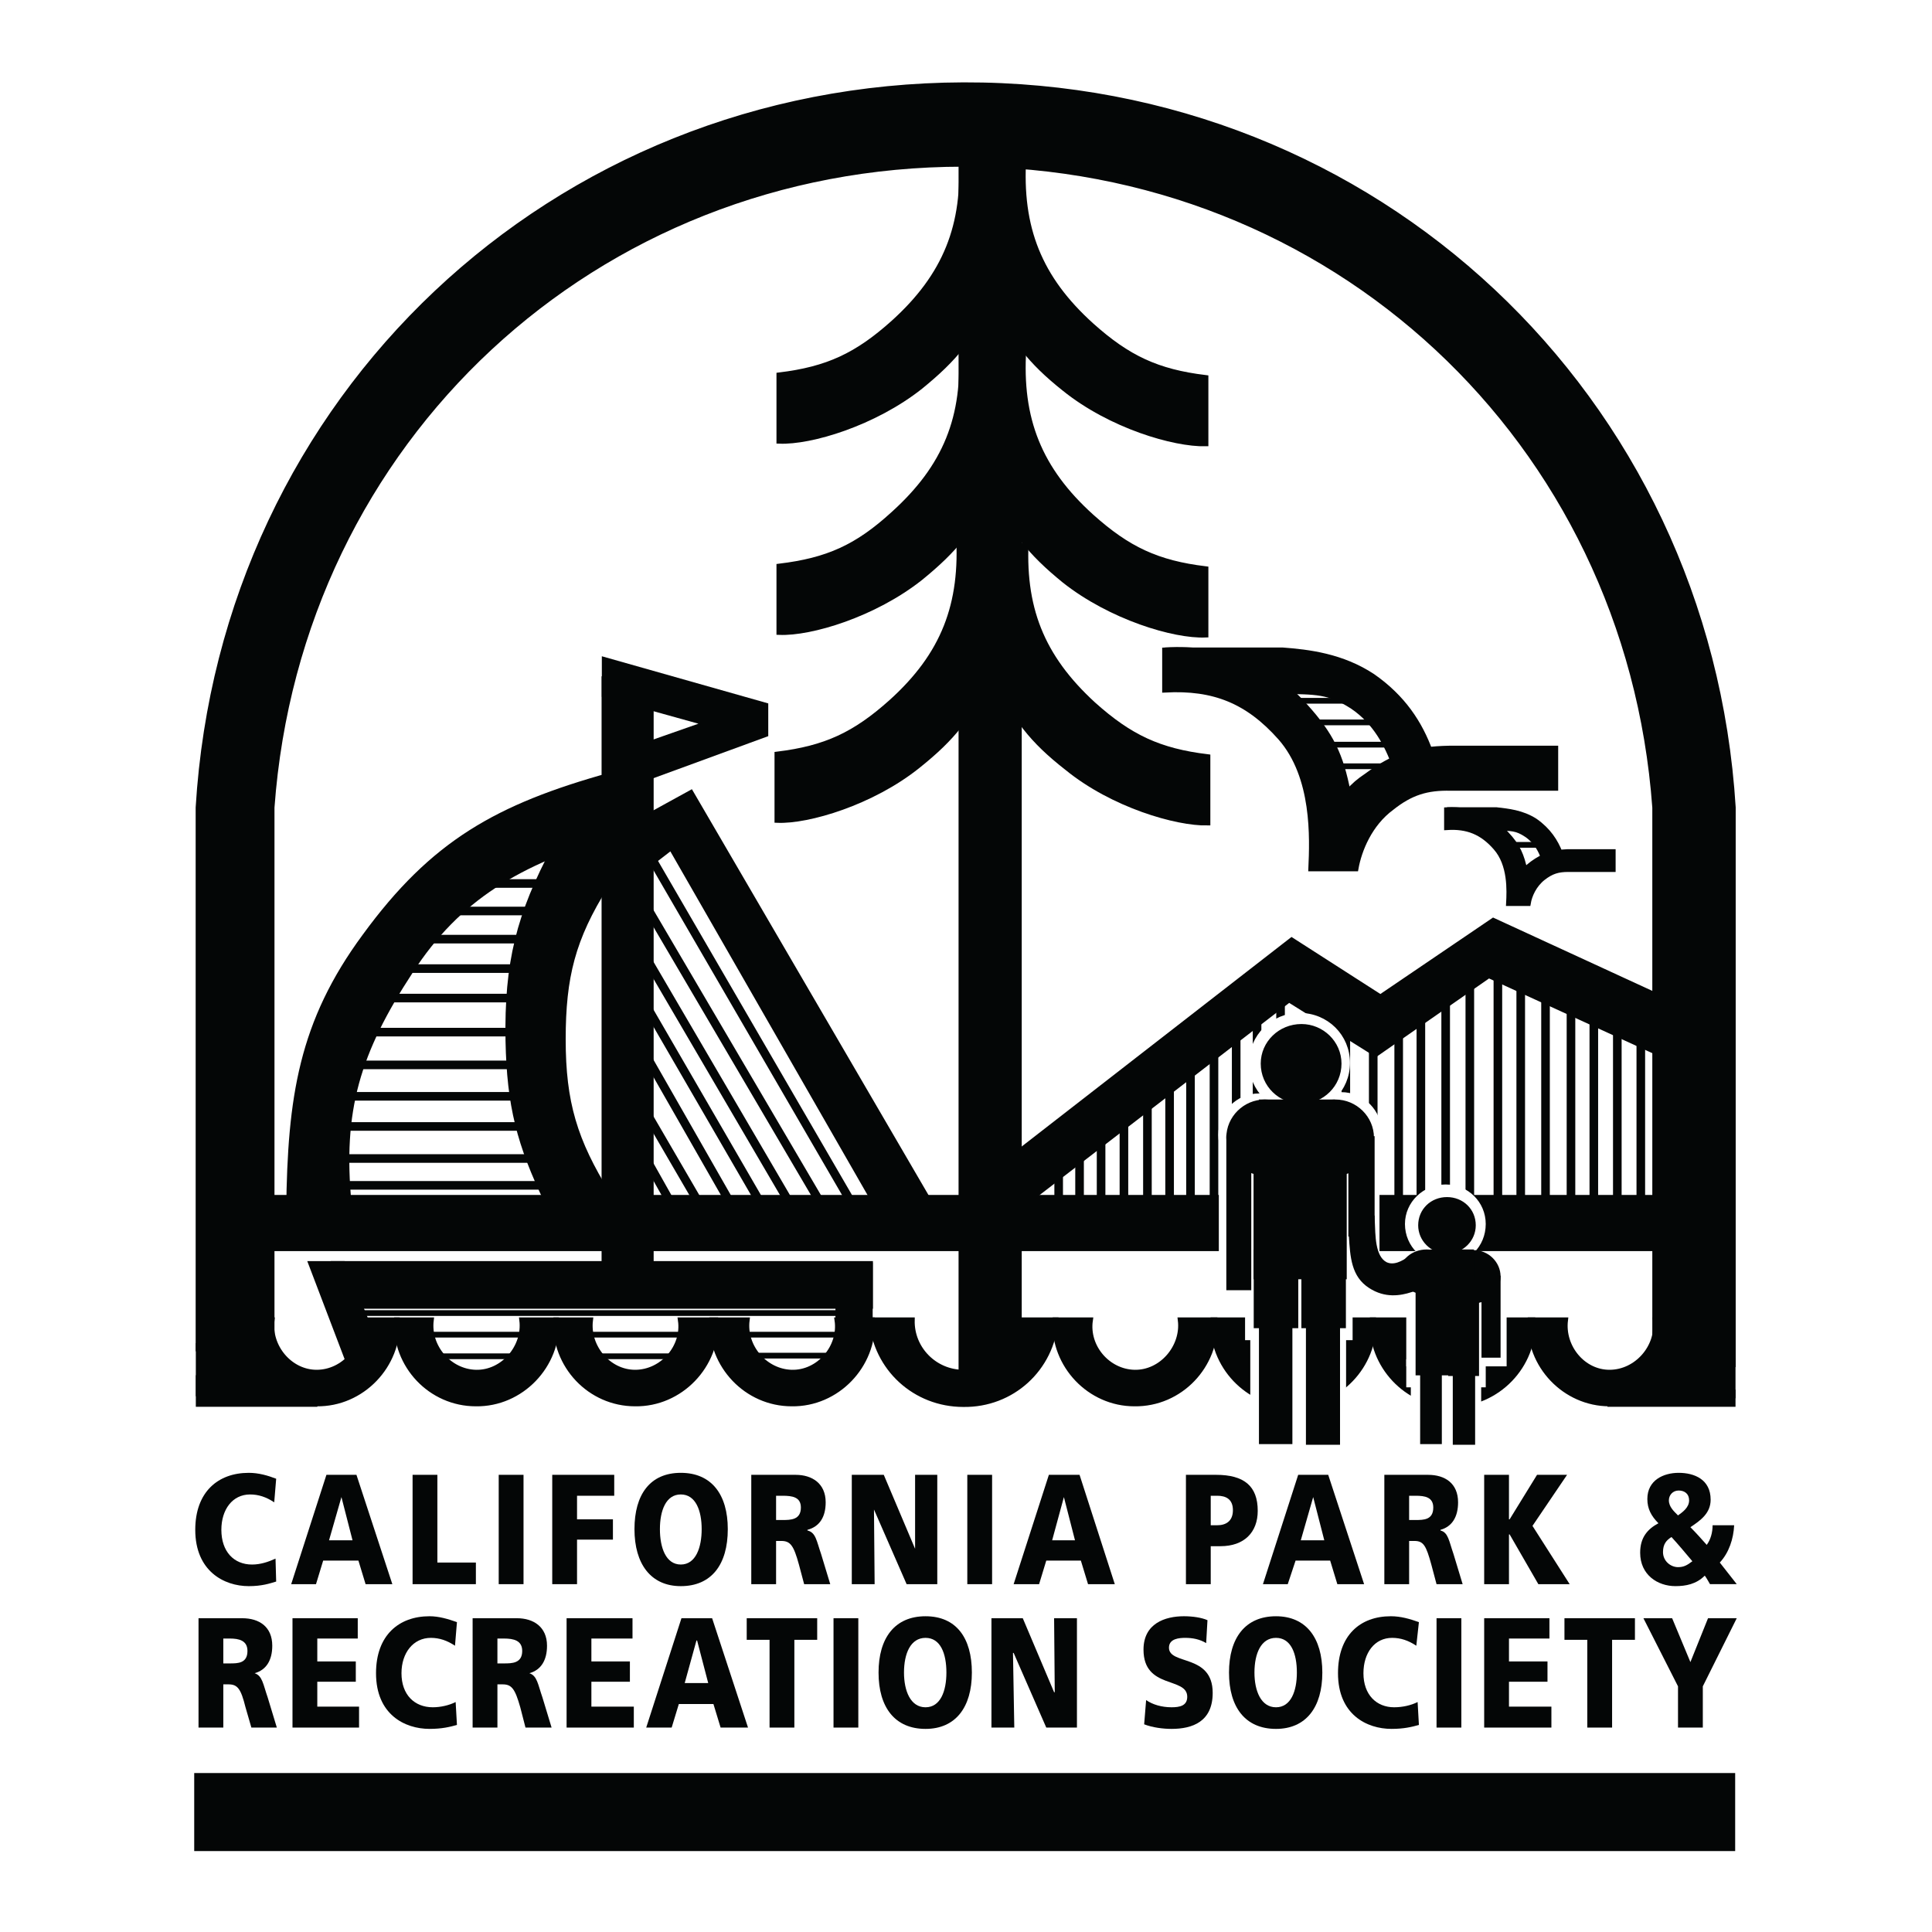 <?xml version="1.0" encoding="utf-8"?>
<!-- Generator: Adobe Illustrator 13.0.0, SVG Export Plug-In . SVG Version: 6.00 Build 14948)  -->
<!DOCTYPE svg PUBLIC "-//W3C//DTD SVG 1.0//EN" "http://www.w3.org/TR/2001/REC-SVG-20010904/DTD/svg10.dtd">
<svg version="1.0" id="Layer_1" xmlns="http://www.w3.org/2000/svg" xmlns:xlink="http://www.w3.org/1999/xlink" x="0px" y="0px"
	 width="192.756px" height="192.756px" viewBox="0 0 192.756 192.756" enable-background="new 0 0 192.756 192.756"
	 xml:space="preserve">
<g>
	<polygon fill-rule="evenodd" clip-rule="evenodd" fill="#FFFFFF" points="0,0 192.756,0 192.756,192.756 0,192.756 0,0 	"/>
	<path fill="none" stroke="#040606" stroke-width="0.859" stroke-miterlimit="2.613" d="M127.762,100.297v2.875 M134.273,102.65
		v8.951 M125.418,101.67v9.342 M123.334,102.846v9.604 M137.008,104.414v9.67 M141.761,101.475v19.012 M144.235,99.514v20.906
		 M146.645,98.207v22.736 M105.624,115.848v5.75 M107.708,114.605v6.533 M109.856,113.234v7.252 M112.135,111.34v10.387
		 M114.479,109.379v11.107 M116.692,107.877v12.412 M118.776,105.916v14.244 M139.548,102.846v19.273 M149.444,96.443v24.174
		 M151.724,98.076v22.018 M156.737,100.232v20.516 M159.016,101.344v21.232 M161.36,102.322v20.254 M163.704,121.598v-18.816
		 M121.12,104.479v20.254"/>
	<path fill="none" stroke="#040606" stroke-width="0.572" stroke-miterlimit="2.613" d="M35.823,131.004h48.77 M42.791,133.16
		h41.932 M42.791,135.316h10.874 M57.246,135.316h12.371 M73.979,135.252h10.874"/>
	<path fill="none" stroke="#040606" stroke-width="0.859" stroke-miterlimit="2.613" d="M85.048,120.16L65.059,85.729
		 M64.603,90.628l17.385,29.596 M64.603,95.79l14.064,24.042 M64.603,100.559l11.395,19.666 M64.473,105.328l8.399,14.701
		 M64.603,111.209l5.209,8.951 M64.733,116.109l2.279,4.051 M48.781,88.146h5.209 M45.265,90.89h8.139 M41.814,93.699h10.288
		 M39.86,96.639h11.72 M38.167,99.58H51.32 M36.604,102.977h15.042 M34.326,106.244h16.799 M34,109.379h17.646 M33.609,112.385
		h18.688 M33.545,115.586h19.664 M33.74,118.264h20.38 M154.197,98.926v21.691"/>
	<path fill="none" stroke="#040606" stroke-width="0.572" stroke-miterlimit="2.613" d="M128.543,69.917h7.813 M129.716,72.074
		h7.813 M131.213,74.295h8.53 M132.971,76.451h6.186 M150.421,84.291h3.256"/>
	
		<polygon fill-rule="evenodd" clip-rule="evenodd" fill="#040606" stroke="#040606" stroke-width="0.572" stroke-miterlimit="2.613" points="
		24.689,119.506 165.918,119.506 165.918,124.537 24.689,124.537 24.689,119.506 	"/>
	
		<polygon fill-rule="evenodd" clip-rule="evenodd" fill="#040606" stroke="#040606" stroke-width="0.572" stroke-miterlimit="2.613" points="
		95.922,15.495 101.652,15.495 101.652,136.623 95.922,138.715 95.922,15.495 	"/>
	
		<path fill-rule="evenodd" clip-rule="evenodd" fill="#040606" stroke="#040606" stroke-width="0.572" stroke-miterlimit="2.613" d="
		M95.922,15.495c0.456,6.991-1.563,12.021-6.772,16.725c-3.646,3.267-6.576,4.639-11.395,5.227v6.533
		c3.125,0.131,9.441-1.764,14.064-5.423c3.451-2.809,5.209-4.965,7.033-9.081L95.922,15.495L95.922,15.495z"/>
	
		<path fill-rule="evenodd" clip-rule="evenodd" fill="#040606" stroke="#040606" stroke-width="0.572" stroke-miterlimit="2.613" d="
		M95.662,53.257c0.456,7.056-1.498,12.087-6.707,16.791c-3.646,3.267-6.576,4.639-11.395,5.227v6.533
		c3.06,0.131,9.441-1.764,13.999-5.422c3.516-2.81,5.209-4.965,7.098-9.082L95.662,53.257L95.662,53.257z"/>
	
		<path fill-rule="evenodd" clip-rule="evenodd" fill="#040606" stroke="#040606" stroke-width="0.572" stroke-miterlimit="2.613" d="
		M95.922,34.572c0.456,7.056-1.563,12.021-6.772,16.726c-3.646,3.332-6.576,4.638-11.395,5.226v6.534
		c3.125,0.13,9.441-1.764,14.064-5.423c3.451-2.809,5.209-4.965,7.033-9.016L95.922,34.572L95.922,34.572z"/>
	
		<path fill-rule="evenodd" clip-rule="evenodd" fill="#040606" stroke="#040606" stroke-width="0.572" stroke-miterlimit="2.613" d="
		M102.107,15.69c-0.455,7.056,1.563,12.087,6.771,16.791c3.646,3.267,6.577,4.639,11.396,5.227v6.533
		c-3.126,0.065-9.441-1.764-14.064-5.488c-3.451-2.744-5.144-4.965-7.032-9.016L102.107,15.69L102.107,15.69z"/>
	
		<path fill-rule="evenodd" clip-rule="evenodd" fill="#040606" stroke="#040606" stroke-width="0.572" stroke-miterlimit="2.613" d="
		M102.368,53.519c-0.456,7.056,1.498,12.021,6.706,16.791c3.646,3.267,6.577,4.639,11.396,5.227v6.533
		c-3.061,0.065-9.441-1.764-13.999-5.488c-3.517-2.745-5.209-4.966-7.098-9.017L102.368,53.519L102.368,53.519z"/>
	
		<path fill-rule="evenodd" clip-rule="evenodd" fill="#040606" stroke="#040606" stroke-width="0.572" stroke-miterlimit="2.613" d="
		M102.107,34.833c-0.455,6.99,1.563,12.021,6.771,16.725c3.646,3.267,6.577,4.639,11.396,5.227v6.533
		c-3.126,0.131-9.441-1.764-14.064-5.423c-3.451-2.809-5.144-4.965-7.032-9.016L102.107,34.833L102.107,34.833z"/>
	
		<path fill-rule="evenodd" clip-rule="evenodd" fill="#040606" stroke="#040606" stroke-width="0.572" stroke-miterlimit="2.613" d="
		M165.137,135.84V80.567c-2.67-36.718-32.296-64.223-69.019-64.223c-36.724,0-66.35,27.505-69.019,64.223v53.966h-7.292V80.567
		C22.28,39.668,55.227,8.634,96.118,8.504c41.021-0.131,74.228,31.034,76.767,72.063v55.535L165.137,135.84L165.137,135.84z"/>
	
		<path fill-rule="evenodd" clip-rule="evenodd" fill="#040606" stroke="#040606" stroke-width="0.859" stroke-miterlimit="2.613" d="
		M60.957,77.496c-11.265,3.136-17.646,6.729-24.417,16.007c-6.316,8.559-7.423,16.006-7.554,27.178l5.665-0.521
		c-0.911-9.408,0.847-15.225,6.186-23.39c4.753-7.317,10.809-10.911,20.315-13.72L60.957,77.496L60.957,77.496z"/>
	<path fill-rule="evenodd" clip-rule="evenodd" fill="#040606" d="M60.306,88.276c-3.321,5.292-4.362,9.147-4.297,15.419
		c0,6.338,1.172,10.191,4.493,15.549l-5.73,0.654c-2.8-5.814-3.776-9.604-3.907-16.072c-0.13-7.709,1.042-12.479,4.688-19.273
		l4.818-2.091L60.306,88.276L60.306,88.276z"/>
	<path fill="none" stroke="#040606" stroke-width="0.859" stroke-miterlimit="2.613" d="M60.306,88.276
		c-3.321,5.292-4.297,9.147-4.297,15.419c0,6.338,1.172,10.191,4.493,15.549l-5.73,0.654c-2.8-5.814-3.776-9.605-3.907-16.072
		c-0.13-7.709,1.042-12.479,4.688-19.273l4.818-2.091L60.306,88.276L60.306,88.276z"/>
	
		<polygon fill-rule="evenodd" clip-rule="evenodd" fill="#040606" stroke="#040606" stroke-width="0.572" stroke-miterlimit="2.613" points="
		98.331,117.547 128.869,93.83 137.725,99.514 148.988,91.87 166.438,99.906 167.09,105.785 148.532,97.293 137.269,105.133 
		128.608,99.711 101.196,120.812 98.331,117.547 	"/>
	
		<polygon fill-rule="evenodd" clip-rule="evenodd" fill="#040606" stroke="#040606" stroke-width="0.146" stroke-miterlimit="2.613" points="
		164.029,135.643 173.08,135.643 173.08,139.434 164.029,139.434 164.029,135.643 	"/>
	
		<polygon fill-rule="evenodd" clip-rule="evenodd" fill="#040606" stroke="#040606" stroke-width="0.146" stroke-miterlimit="2.613" points="
		160.448,138.715 173.08,138.715 173.08,140.283 160.448,140.283 160.448,138.715 	"/>
	
		<polygon fill-rule="evenodd" clip-rule="evenodd" fill="#040606" stroke="#040606" stroke-width="0.146" stroke-miterlimit="2.613" points="
		19.61,134.076 25.536,134.076 25.536,139.236 19.61,139.236 19.61,134.076 	"/>
	
		<polygon fill-rule="evenodd" clip-rule="evenodd" fill="#040606" stroke="#040606" stroke-width="0.146" stroke-miterlimit="2.613" points="
		19.61,137.277 31.591,137.277 31.591,140.283 19.61,140.283 19.61,137.277 	"/>
	
		<path fill-rule="evenodd" clip-rule="evenodd" fill="#040606" stroke="#040606" stroke-width="0.572" stroke-miterlimit="2.613" d="
		M124.507,131.723c-0.326,2.68,1.822,5.227,4.492,5.227c2.67,0.066,4.948-2.482,4.558-5.227h3.451
		c0.195,4.51-3.516,8.363-8.009,8.363c-4.492,0-8.139-3.854-7.943-8.363H124.507L124.507,131.723z"/>
	
		<path fill-rule="evenodd" clip-rule="evenodd" fill="#040606" stroke="#040606" stroke-width="0.572" stroke-miterlimit="2.613" d="
		M140.394,131.723c-0.391,2.68,1.759,5.227,4.428,5.227c2.735,0.066,4.948-2.482,4.623-5.227h3.451
		c0.195,4.51-3.517,8.363-8.074,8.363c-4.428,0-8.074-3.854-7.878-8.363H140.394L140.394,131.723z"/>
	
		<path fill-rule="evenodd" clip-rule="evenodd" fill="#040606" stroke="#040606" stroke-width="0.572" stroke-miterlimit="2.613" d="
		M108.749,131.723c-0.391,2.68,1.759,5.162,4.428,5.227c2.734,0.066,4.948-2.547,4.623-5.227h3.386
		c0.195,4.51-3.451,8.363-8.009,8.299c-4.428,0-8.074-3.789-7.878-8.299H108.749L108.749,131.723z"/>
	
		<path fill-rule="evenodd" clip-rule="evenodd" fill="#040606" stroke="#040606" stroke-width="0.572" stroke-miterlimit="2.613" d="
		M156.15,131.723c-0.325,2.68,1.759,5.227,4.428,5.227c2.735,0,4.949-2.547,4.623-5.227h3.451c0.131,4.51-3.516,8.363-8.074,8.299
		c-4.428,0-8.073-3.789-7.878-8.299H156.15L156.15,131.723z"/>
	
		<path fill-rule="evenodd" clip-rule="evenodd" fill="#040606" stroke="#040606" stroke-width="0.572" stroke-miterlimit="2.613" d="
		M42.986,131.723c-0.326,2.68,1.823,5.162,4.493,5.227c2.735,0.066,4.949-2.547,4.623-5.227h3.386
		c0.195,4.51-3.516,8.363-8.009,8.299c-4.493,0-8.074-3.789-7.878-8.299H42.986L42.986,131.723z"/>
	
		<path fill-rule="evenodd" clip-rule="evenodd" fill="#040606" stroke="#040606" stroke-width="0.572" stroke-miterlimit="2.613" d="
		M27.099,131.723c-0.326,2.68,1.823,5.227,4.492,5.227c2.735,0,4.949-2.547,4.558-5.227H39.6c0.195,4.51-3.516,8.363-8.009,8.299
		c-4.492,0-8.074-3.789-7.878-8.299H27.099L27.099,131.723z"/>
	
		<path fill-rule="evenodd" clip-rule="evenodd" fill="#040606" stroke="#040606" stroke-width="0.572" stroke-miterlimit="2.613" d="
		M74.5,131.723c-0.326,2.68,1.823,5.162,4.493,5.227c2.735,0.066,4.949-2.547,4.558-5.227h3.451c0.196,4.51-3.516,8.363-8.009,8.299
		c-4.493,0-8.074-3.789-7.943-8.299H74.5L74.5,131.723z"/>
	
		<path fill-rule="evenodd" clip-rule="evenodd" fill="#040606" stroke="#040606" stroke-width="0.572" stroke-miterlimit="2.613" d="
		M58.873,131.723c-0.325,2.68,1.823,5.227,4.493,5.227c2.734,0,4.948-2.547,4.558-5.227h3.451c0.195,4.51-3.516,8.363-8.009,8.299
		c-4.493,0-8.074-3.789-7.879-8.299H58.873L58.873,131.723z"/>
	
		<path fill-rule="evenodd" clip-rule="evenodd" fill="#040606" stroke="#040606" stroke-width="0.572" stroke-miterlimit="2.613" d="
		M90.974,131.723c-0.065,2.875,2.279,5.227,5.144,5.227c2.865,0.066,5.274-2.352,5.208-5.227h3.973
		c-0.392,4.836-4.363,8.43-9.181,8.363c-4.818,0-8.725-3.594-9.116-8.363H90.974L90.974,131.723z"/>
	
		<polygon fill-rule="evenodd" clip-rule="evenodd" fill="#040606" stroke="#040606" stroke-width="0.572" stroke-miterlimit="2.613" points="
		33.284,126.105 86.806,126.105 86.806,130.287 33.284,130.287 33.284,126.105 	"/>
	
		<polygon fill-rule="evenodd" clip-rule="evenodd" fill="#040606" stroke="#040606" stroke-width="0.572" stroke-miterlimit="2.613" points="
		34.196,126.105 31.07,126.105 34.977,136.361 37.386,133.945 34.196,126.105 	"/>
	
		<path fill-rule="evenodd" clip-rule="evenodd" fill="#040606" stroke="#040606" stroke-width="0.572" stroke-miterlimit="2.613" d="
		M116.237,64.887v3.92c4.883-0.262,8.27,1.11,11.524,4.769c3.451,3.92,3.19,10.062,3.061,13.067h4.428
		c0.325-1.83,1.367-4.443,3.581-6.076c1.889-1.502,3.517-2.025,5.926-1.96h10.417v-3.92h-10.612
		c-3.387,0.065-5.47,0.719-8.205,2.744c-0.781,0.522-1.236,0.915-1.888,1.633c-0.717-3.724-1.693-5.75-4.298-8.624
		C126.851,66.716,122.098,64.495,116.237,64.887L116.237,64.887z"/>
	
		<path fill-rule="evenodd" clip-rule="evenodd" fill="#040606" stroke="#040606" stroke-width="0.572" stroke-miterlimit="2.613" d="
		M116.237,64.887h11.72c2.604,0.196,5.926,0.588,8.986,2.613c2.995,2.091,4.688,4.639,5.729,7.514l-3.517,1.307
		c-0.716-1.96-1.888-4.312-4.231-5.88c-2.345-1.503-3.646-1.438-6.968-1.503L116.237,64.887L116.237,64.887z"/>
	
		<path fill-rule="evenodd" clip-rule="evenodd" fill="#040606" stroke="#040606" stroke-width="0.572" stroke-miterlimit="2.613" d="
		M144.366,80.829v1.699c2.018-0.131,3.516,0.457,4.883,2.025c1.497,1.698,1.367,4.312,1.302,5.553h1.889
		c0.13-0.784,0.586-1.83,1.498-2.548c0.846-0.653,1.497-0.849,2.539-0.849h4.428V85.01h-4.493c-1.433,0.065-2.344,0.327-3.516,1.176
		c-0.326,0.261-0.521,0.392-0.781,0.718c-0.326-1.568-0.717-2.482-1.823-3.659C148.858,81.612,146.84,80.698,144.366,80.829
		L144.366,80.829z"/>
	
		<path fill-rule="evenodd" clip-rule="evenodd" fill="#040606" stroke="#040606" stroke-width="0.572" stroke-miterlimit="2.613" d="
		M144.366,80.829h4.948c1.106,0.13,2.539,0.261,3.841,1.11c1.303,0.915,2.019,2.025,2.475,3.202l-1.562,0.588
		c-0.261-0.85-0.781-1.829-1.758-2.483c-0.977-0.653-1.563-0.653-2.995-0.653L144.366,80.829L144.366,80.829z"/>
	
		<polygon fill-rule="evenodd" clip-rule="evenodd" fill="#040606" stroke="#040606" stroke-width="0.572" stroke-miterlimit="2.613" points="
		60.306,67.762 64.929,67.762 64.929,127.672 60.306,127.672 60.306,67.762 	"/>
	
		<polygon fill-rule="evenodd" clip-rule="evenodd" fill="#040606" stroke="#040606" stroke-width="0.859" stroke-miterlimit="2.613" points="
		19.806,177.326 172.689,177.326 172.689,184.252 19.806,184.252 19.806,177.326 	"/>
	<path fill-rule="evenodd" clip-rule="evenodd" fill="#040606" d="M27.489,155.504c-0.716,0.328-1.498,0.59-2.344,0.59
		c-1.823,0-3.06-1.307-3.06-3.463c0-2.025,1.107-3.529,2.865-3.529c0.847,0,1.628,0.262,2.409,0.785l0.195-2.354
		c-0.846-0.326-1.758-0.588-2.734-0.588c-3.061,0-5.339,1.896-5.339,5.686c0,4.115,2.865,5.619,5.339,5.619
		c1.302,0,2.083-0.262,2.734-0.459L27.489,155.504L27.489,155.504z"/>
	<path fill-rule="evenodd" clip-rule="evenodd" fill="#040606" d="M29.052,158.053h2.475l0.716-2.352h3.516l0.716,2.352h2.669
		l-3.581-10.91h-2.995L29.052,158.053L29.052,158.053z M35.172,153.676h-2.344l1.237-4.312l0,0L35.172,153.676L35.172,153.676z"/>
	<polygon fill-rule="evenodd" clip-rule="evenodd" fill="#040606" points="41.163,158.053 47.479,158.053 47.479,155.896 
		43.637,155.896 43.637,147.143 41.163,147.143 41.163,158.053 	"/>
	<polygon fill-rule="evenodd" clip-rule="evenodd" fill="#040606" points="49.757,158.053 52.232,158.053 52.232,147.143 
		49.757,147.143 49.757,158.053 	"/>
	<polygon fill-rule="evenodd" clip-rule="evenodd" fill="#040606" points="55.097,158.053 57.571,158.053 57.571,153.609 
		61.152,153.609 61.152,151.584 57.571,151.584 57.571,149.232 61.282,149.232 61.282,147.143 55.097,147.143 55.097,158.053 	"/>
	<path fill-rule="evenodd" clip-rule="evenodd" fill="#040606" d="M63.301,152.564c0,3.463,1.628,5.686,4.623,5.686
		c3.06,0,4.688-2.156,4.688-5.686c0-3.463-1.628-5.619-4.688-5.619S63.301,149.102,63.301,152.564L63.301,152.564z M65.84,152.564
		c0-1.828,0.586-3.463,2.083-3.463s2.083,1.635,2.083,3.463c0,1.83-0.586,3.529-2.083,3.529S65.84,154.395,65.84,152.564
		L65.84,152.564z"/>
	<path fill-rule="evenodd" clip-rule="evenodd" fill="#040606" d="M74.956,158.053h2.474v-4.312h0.521
		c0.912,0,1.237,0.459,1.758,2.354l0.521,1.959h2.604l-0.912-3.006c-0.456-1.307-0.521-2.154-1.367-2.352v-0.064
		c1.237-0.326,1.823-1.307,1.823-2.744c0-1.895-1.368-2.744-2.996-2.744h-4.427V158.053L74.956,158.053z M77.43,149.232h0.651
		c0.977,0,1.823,0.131,1.823,1.176c0,1.242-1.042,1.242-1.823,1.242H77.43V149.232L77.43,149.232z"/>
	<polygon fill-rule="evenodd" clip-rule="evenodd" fill="#040606" points="84.983,158.053 87.262,158.053 87.197,150.605 
		87.197,150.605 90.453,158.053 93.513,158.053 93.513,147.143 91.299,147.143 91.299,154.525 91.299,154.525 88.174,147.143 
		84.983,147.143 84.983,158.053 	"/>
	<polygon fill-rule="evenodd" clip-rule="evenodd" fill="#040606" points="96.508,158.053 98.982,158.053 98.982,147.143 
		96.508,147.143 96.508,158.053 	"/>
	<path fill-rule="evenodd" clip-rule="evenodd" fill="#040606" d="M101.131,158.053h2.54l0.716-2.352h3.451l0.716,2.352h2.67
		l-3.516-10.91h-3.061L101.131,158.053L101.131,158.053z M107.252,153.676h-2.279l1.172-4.312l0,0L107.252,153.676L107.252,153.676z
		"/>
	<path fill-rule="evenodd" clip-rule="evenodd" fill="#040606" d="M118.32,158.053h2.475v-3.789h0.977
		c2.344,0,3.712-1.371,3.712-3.527c0-2.482-1.368-3.594-4.168-3.594h-2.995V158.053L118.32,158.053z M120.795,149.232h0.651
		c0.847,0,1.562,0.326,1.562,1.438s-0.716,1.504-1.562,1.504h-0.651V149.232L120.795,149.232z"/>
	<path fill-rule="evenodd" clip-rule="evenodd" fill="#040606" d="M126.004,158.053h2.475l0.781-2.352h3.451l0.716,2.352h2.67
		l-3.581-10.91h-2.995L126.004,158.053L126.004,158.053z M132.125,153.676h-2.345l1.237-4.312l0,0L132.125,153.676L132.125,153.676z
		"/>
	<path fill-rule="evenodd" clip-rule="evenodd" fill="#040606" d="M138.115,158.053h2.474v-4.312h0.521
		c0.912,0,1.173,0.459,1.693,2.354l0.521,1.959h2.604l-0.911-3.006c-0.456-1.307-0.521-2.154-1.303-2.352v-0.064
		c1.173-0.326,1.759-1.307,1.759-2.744c0-1.895-1.303-2.744-2.995-2.744h-4.362V158.053L138.115,158.053z M140.589,149.232h0.651
		c0.912,0,1.758,0.131,1.758,1.176c0,1.242-0.977,1.242-1.758,1.242h-0.651V149.232L140.589,149.232z"/>
	<polygon fill-rule="evenodd" clip-rule="evenodd" fill="#040606" points="148.077,158.053 150.551,158.053 150.551,153.088 
		150.616,153.088 153.481,158.053 156.606,158.053 152.896,152.238 156.347,147.143 153.351,147.143 150.616,151.584 
		150.551,151.584 150.551,147.143 148.077,147.143 148.077,158.053 	"/>
	<path fill-rule="evenodd" clip-rule="evenodd" fill="#040606" d="M170.866,152.174c0,0.719-0.195,1.436-0.586,1.959
		c-0.521-0.588-1.042-1.176-1.628-1.764c0.977-0.654,2.019-1.373,2.019-2.744c0-2.025-1.628-2.68-3.19-2.68
		c-1.498,0-3.125,0.719-3.125,2.613c0,0.98,0.391,1.699,1.106,2.418c-1.106,0.588-1.823,1.438-1.823,2.939
		c0,2.223,1.758,3.334,3.517,3.334c1.041,0,2.083-0.197,2.93-1.047c0.195,0.262,0.325,0.523,0.521,0.85h2.67l-1.692-2.156
		c0.911-0.98,1.366-2.352,1.432-3.723H170.866L170.866,152.174z M165.918,154.852c0-0.783,0.325-1.176,0.847-1.502
		c0.716,0.783,1.367,1.566,2.083,2.416c-0.521,0.393-0.847,0.588-1.433,0.588C166.699,156.354,165.918,155.766,165.918,154.852
		L165.918,154.852z M166.504,149.689c0-0.521,0.391-0.979,0.977-0.979s1.042,0.326,1.042,0.979c0,0.719-0.651,1.178-1.107,1.504
		C167.024,150.801,166.504,150.344,166.504,149.689L166.504,149.689z"/>
	<path fill-rule="evenodd" clip-rule="evenodd" fill="#040606" d="M19.806,172.361h2.474v-4.312h0.521
		c0.912,0,1.237,0.457,1.693,2.287l0.586,2.025h2.54l-0.912-3.006c-0.456-1.307-0.521-2.156-1.302-2.418l0,0
		c1.172-0.326,1.758-1.307,1.758-2.742c0-1.895-1.302-2.744-2.995-2.744h-4.362V172.361L19.806,172.361z M22.28,163.477h0.651
		c0.912,0,1.758,0.195,1.758,1.24c0,1.242-0.977,1.242-1.758,1.242H22.28V163.477L22.28,163.477z"/>
	<polygon fill-rule="evenodd" clip-rule="evenodd" fill="#040606" points="29.182,172.361 35.823,172.361 35.823,170.271 
		31.656,170.271 31.656,167.787 35.498,167.787 35.498,165.762 31.656,165.762 31.656,163.477 35.693,163.477 35.693,161.451 
		29.182,161.451 29.182,172.361 	"/>
	<path fill-rule="evenodd" clip-rule="evenodd" fill="#040606" d="M45.46,169.812c-0.651,0.328-1.498,0.523-2.279,0.523
		c-1.823,0-3.125-1.242-3.125-3.398c0-2.025,1.172-3.527,2.93-3.527c0.846,0,1.628,0.262,2.409,0.785l0.195-2.354
		c-0.912-0.326-1.823-0.588-2.735-0.588c-3.06,0-5.339,1.895-5.339,5.684c0,4.117,2.865,5.555,5.339,5.555
		c1.237,0,2.019-0.195,2.735-0.393L45.46,169.812L45.46,169.812z"/>
	<path fill-rule="evenodd" clip-rule="evenodd" fill="#040606" d="M47.153,172.361h2.475v-4.312h0.521
		c0.912,0,1.237,0.457,1.758,2.287l0.521,2.025h2.604l-0.912-3.006c-0.456-1.307-0.521-2.156-1.302-2.418l0,0
		c1.172-0.326,1.758-1.307,1.758-2.742c0-1.895-1.367-2.744-2.995-2.744h-4.428V172.361L47.153,172.361z M49.627,163.477h0.651
		c0.977,0,1.823,0.195,1.823,1.24c0,1.242-1.042,1.242-1.823,1.242h-0.651V163.477L49.627,163.477z"/>
	<polygon fill-rule="evenodd" clip-rule="evenodd" fill="#040606" points="56.529,172.361 63.236,172.361 63.236,170.271 
		59.003,170.271 59.003,167.787 62.845,167.787 62.845,165.762 59.003,165.762 59.003,163.477 63.105,163.477 63.105,161.451 
		56.529,161.451 56.529,172.361 	"/>
	<path fill-rule="evenodd" clip-rule="evenodd" fill="#040606" d="M64.473,172.361h2.539l0.716-2.352h3.451l0.716,2.352h2.735
		l-3.581-10.91h-3.06L64.473,172.361L64.473,172.361z M70.658,167.918h-2.344l1.172-4.246h0.064L70.658,167.918L70.658,167.918z"/>
	<polygon fill-rule="evenodd" clip-rule="evenodd" fill="#040606" points="76.779,172.361 79.253,172.361 79.253,163.605 
		81.532,163.605 81.532,161.451 74.5,161.451 74.5,163.605 76.779,163.605 76.779,172.361 	"/>
	<polygon fill-rule="evenodd" clip-rule="evenodd" fill="#040606" points="83.16,172.361 85.634,172.361 85.634,161.451 
		83.16,161.451 83.16,172.361 	"/>
	<path fill-rule="evenodd" clip-rule="evenodd" fill="#040606" d="M87.653,166.873c0,3.463,1.628,5.619,4.688,5.619
		c2.995,0,4.623-2.156,4.623-5.619s-1.562-5.619-4.623-5.619C89.281,161.254,87.653,163.41,87.653,166.873L87.653,166.873z
		 M90.192,166.873c0-1.895,0.651-3.463,2.148-3.463s2.083,1.568,2.083,3.463c0,1.83-0.586,3.463-2.083,3.463
		S90.192,168.703,90.192,166.873L90.192,166.873z"/>
	<polygon fill-rule="evenodd" clip-rule="evenodd" fill="#040606" points="98.917,172.361 101.196,172.361 101.066,164.912 
		101.131,164.912 104.387,172.361 107.447,172.361 107.447,161.451 105.168,161.451 105.233,168.834 105.168,168.834 
		102.043,161.451 98.917,161.451 98.917,172.361 	"/>
	<path fill-rule="evenodd" clip-rule="evenodd" fill="#040606" d="M114.153,172.035c0.847,0.326,1.889,0.457,2.734,0.457
		c2.084,0,4.103-0.719,4.103-3.594c0-3.92-4.362-2.744-4.362-4.508c0-0.914,1.042-0.98,1.628-0.98c0.716,0,1.433,0.131,2.083,0.523
		l0.131-2.287c-0.586-0.262-1.498-0.393-2.345-0.393c-1.888,0-4.037,0.719-4.037,3.332c0,3.986,4.363,2.68,4.363,4.705
		c0,0.914-0.781,1.045-1.563,1.045c-0.977,0-1.888-0.262-2.539-0.719L114.153,172.035L114.153,172.035z"/>
	<path fill-rule="evenodd" clip-rule="evenodd" fill="#040606" d="M122.618,166.873c0,3.463,1.628,5.619,4.688,5.619
		c2.995,0,4.623-2.156,4.623-5.619s-1.628-5.619-4.623-5.619C124.246,161.254,122.618,163.41,122.618,166.873L122.618,166.873z
		 M125.157,166.873c0-1.895,0.651-3.463,2.149-3.463c1.497,0,2.083,1.568,2.083,3.463c0,1.83-0.586,3.463-2.083,3.463
		C125.809,170.336,125.157,168.703,125.157,166.873L125.157,166.873z"/>
	<path fill-rule="evenodd" clip-rule="evenodd" fill="#040606" d="M141.436,169.812c-0.651,0.328-1.497,0.523-2.344,0.523
		c-1.758,0-3.061-1.242-3.061-3.398c0-2.025,1.107-3.527,2.865-3.527c0.847,0,1.627,0.262,2.409,0.785l0.26-2.354
		c-0.911-0.326-1.822-0.588-2.8-0.588c-3.06,0-5.273,1.895-5.273,5.684c0,4.117,2.864,5.555,5.339,5.555
		c1.237,0,2.019-0.195,2.734-0.393L141.436,169.812L141.436,169.812z"/>
	<polygon fill-rule="evenodd" clip-rule="evenodd" fill="#040606" points="143.324,172.361 145.798,172.361 145.798,161.451 
		143.324,161.451 143.324,172.361 	"/>
	<polygon fill-rule="evenodd" clip-rule="evenodd" fill="#040606" points="148.077,172.361 154.783,172.361 154.783,170.271 
		150.551,170.271 150.551,167.787 154.393,167.787 154.393,165.762 150.551,165.762 150.551,163.477 154.588,163.477 
		154.588,161.451 148.077,161.451 148.077,172.361 	"/>
	<polygon fill-rule="evenodd" clip-rule="evenodd" fill="#040606" points="158.364,172.361 160.839,172.361 160.839,163.605 
		163.118,163.605 163.118,161.451 156.086,161.451 156.086,163.605 158.364,163.605 158.364,172.361 	"/>
	<polygon fill-rule="evenodd" clip-rule="evenodd" fill="#040606" points="167.415,172.361 169.89,172.361 169.89,168.246 
		173.275,161.451 170.41,161.451 168.652,165.828 166.829,161.451 163.965,161.451 167.415,168.246 167.415,172.361 	"/>
	
		<polygon fill-rule="evenodd" clip-rule="evenodd" fill="#FFFFFF" stroke="#FFFFFF" stroke-width="0.572" stroke-miterlimit="2.613" points="
		124.507,131.135 134.664,131.135 134.664,133.422 124.507,133.422 124.507,131.135 	"/>
	
		<polygon fill-rule="evenodd" clip-rule="evenodd" fill="#FFFFFF" stroke="#FFFFFF" stroke-width="0.572" stroke-miterlimit="2.613" points="
		140.589,135.904 147.946,135.904 147.946,138.127 140.589,138.127 140.589,135.904 	"/>
	
		<path fill-rule="evenodd" clip-rule="evenodd" fill="#FFFFFF" stroke="#FFFFFF" stroke-width="0.572" stroke-miterlimit="2.613" d="
		M124.897,106.047c0-2.613,2.148-4.703,4.753-4.703c2.67,0,4.753,2.09,4.753,4.703s-2.083,4.705-4.753,4.705
		C127.046,110.752,124.897,108.66,124.897,106.047L124.897,106.047z"/>
	
		<path fill-rule="evenodd" clip-rule="evenodd" fill="#FFFFFF" stroke="#FFFFFF" stroke-width="0.572" stroke-miterlimit="2.613" d="
		M121.837,113.234c0-2.156,1.692-3.855,3.776-3.855s3.776,1.699,3.776,3.855c0,2.09-1.692,3.854-3.776,3.854
		S121.837,115.324,121.837,113.234L121.837,113.234z"/>
	
		<path fill-rule="evenodd" clip-rule="evenodd" fill="#FFFFFF" stroke="#FFFFFF" stroke-width="0.572" stroke-miterlimit="2.613" d="
		M130.041,113.104c0-2.156,1.692-3.855,3.776-3.855c2.083,0,3.776,1.699,3.776,3.855s-1.693,3.854-3.776,3.854
		C131.733,116.957,130.041,115.26,130.041,113.104L130.041,113.104z"/>
	
		<polygon fill-rule="evenodd" clip-rule="evenodd" fill="#FFFFFF" stroke="#FFFFFF" stroke-width="0.859" stroke-miterlimit="2.613" points="
		122.032,118.982 137.203,118.982 137.203,124.732 122.032,124.732 122.032,118.982 	"/>
	
		<path fill-rule="evenodd" clip-rule="evenodd" fill="#FFFFFF" stroke="#FFFFFF" stroke-width="0.572" stroke-miterlimit="2.613" d="
		M140.459,122.119c0-2.025,1.693-3.658,3.776-3.658c2.084,0,3.711,1.633,3.711,3.658c0,2.092-1.627,3.725-3.711,3.725
		C142.152,125.844,140.459,124.211,140.459,122.119L140.459,122.119z"/>
	
		<polygon fill-rule="evenodd" clip-rule="evenodd" fill="#FFFFFF" stroke="#FFFFFF" stroke-width="0.572" stroke-miterlimit="2.613" points="
		140.589,131.004 150.03,131.004 150.03,136.035 140.589,136.035 140.589,131.004 	"/>
	
		<polygon fill-rule="evenodd" clip-rule="evenodd" fill="#FFFFFF" stroke="#FFFFFF" stroke-width="0.572" stroke-miterlimit="2.613" points="
		141.045,137.93 147.491,137.93 147.491,144.137 141.045,144.137 141.045,137.93 	"/>
	
		<polygon fill-rule="evenodd" clip-rule="evenodd" fill="#FFFFFF" stroke="#FFFFFF" stroke-width="0.572" stroke-miterlimit="2.613" points="
		125.027,133.029 134.013,133.029 134.013,144.463 125.027,144.463 125.027,133.029 	"/>
	<path fill="none" stroke="#FFFFFF" stroke-width="0.572" stroke-miterlimit="2.613" d="M134.338,116.957v16.072 M129.455,127.672
		v16.072 M124.832,117.154v16.137 M144.235,134.729l0.065,3.789 M147.621,129.895v7.904"/>
	
		<path fill-rule="evenodd" clip-rule="evenodd" fill="#040606" stroke="#040606" stroke-width="0.572" stroke-miterlimit="2.613" d="
		M126.069,106.113c0-2.025,1.692-3.66,3.776-3.66c2.019,0,3.711,1.635,3.711,3.66c0,2.09-1.692,3.723-3.711,3.723
		C127.762,109.836,126.069,108.203,126.069,106.113L126.069,106.113z"/>
	
		<path fill-rule="evenodd" clip-rule="evenodd" fill="#040606" stroke="#040606" stroke-width="0.146" stroke-miterlimit="2.613" d="
		M122.423,113.496c0-2.025,1.692-3.725,3.776-3.725c2.019,0,3.712,1.699,3.712,3.725s-1.693,3.723-3.712,3.723
		C124.115,117.219,122.423,115.521,122.423,113.496L122.423,113.496z"/>
	
		<path fill-rule="evenodd" clip-rule="evenodd" fill="#040606" stroke="#040606" stroke-width="0.146" stroke-miterlimit="2.613" d="
		M129.455,113.496c0-2.025,1.692-3.725,3.776-3.725s3.776,1.699,3.776,3.725s-1.692,3.723-3.776,3.723
		S129.455,115.521,129.455,113.496L129.455,113.496z"/>
	
		<polygon fill-rule="evenodd" clip-rule="evenodd" fill="#040606" stroke="#040606" stroke-width="0.572" stroke-miterlimit="2.613" points="
		125.353,110.295 134.078,110.295 134.078,127.346 125.353,127.346 125.353,110.295 	"/>
	
		<polygon fill-rule="evenodd" clip-rule="evenodd" fill="#040606" stroke="#040606" stroke-width="0.146" stroke-miterlimit="2.613" points="
		122.423,113.299 124.767,113.299 124.767,128.652 122.423,128.652 122.423,113.299 	"/>
	
		<polygon fill-rule="evenodd" clip-rule="evenodd" fill="#040606" stroke="#040606" stroke-width="0.146" stroke-miterlimit="2.613" points="
		125.679,126.301 128.869,126.301 128.869,144.006 125.679,144.006 125.679,126.301 	"/>
	
		<polygon fill-rule="evenodd" clip-rule="evenodd" fill="#040606" stroke="#040606" stroke-width="0.146" stroke-miterlimit="2.613" points="
		125.157,124.732 129.455,124.732 129.455,132.441 125.157,132.441 125.157,124.732 	"/>
	
		<polygon fill-rule="evenodd" clip-rule="evenodd" fill="#040606" stroke="#040606" stroke-width="0.146" stroke-miterlimit="2.613" points="
		130.366,126.301 133.622,126.301 133.622,144.072 130.366,144.072 130.366,126.301 	"/>
	
		<polygon fill-rule="evenodd" clip-rule="evenodd" fill="#040606" stroke="#040606" stroke-width="0.146" stroke-miterlimit="2.613" points="
		129.911,124.732 134.208,124.732 134.208,132.441 129.911,132.441 129.911,124.732 	"/>
	
		<polygon fill-rule="evenodd" clip-rule="evenodd" fill="#040606" stroke="#040606" stroke-width="0.146" stroke-miterlimit="2.613" points="
		141.761,133.357 143.779,133.357 143.779,144.006 141.761,144.006 141.761,133.357 	"/>
	
		<polygon fill-rule="evenodd" clip-rule="evenodd" fill="#040606" stroke="#040606" stroke-width="0.146" stroke-miterlimit="2.613" points="
		141.306,126.758 145.342,126.758 145.342,137.146 141.306,137.146 141.306,126.758 	"/>
	
		<polygon fill-rule="evenodd" clip-rule="evenodd" fill="#040606" stroke="#040606" stroke-width="0.146" stroke-miterlimit="2.613" points="
		145.017,133.357 147.101,133.357 147.101,144.072 145.017,144.072 145.017,133.357 	"/>
	
		<polygon fill-rule="evenodd" clip-rule="evenodd" fill="#040606" stroke="#040606" stroke-width="0.146" stroke-miterlimit="2.613" points="
		144.561,126.824 147.491,126.824 147.491,137.211 144.561,137.211 144.561,126.824 	"/>
	
		<path fill-rule="evenodd" clip-rule="evenodd" fill="#040606" stroke="#040606" stroke-width="0.146" stroke-miterlimit="2.613" d="
		M144.431,127.346c0-1.371,1.172-2.547,2.604-2.547s2.604,1.176,2.604,2.547c0,1.438-1.172,2.613-2.604,2.613
		S144.431,128.783,144.431,127.346L144.431,127.346z"/>
	
		<path fill-rule="evenodd" clip-rule="evenodd" fill="#040606" stroke="#040606" stroke-width="0.146" stroke-miterlimit="2.613" d="
		M141.565,122.25c0-1.568,1.237-2.744,2.801-2.744c1.562,0,2.799,1.176,2.799,2.744c0,1.502-1.237,2.744-2.799,2.744
		C142.803,124.994,141.565,123.752,141.565,122.25L141.565,122.25z"/>
	
		<polygon fill-rule="evenodd" clip-rule="evenodd" fill="#040606" stroke="#040606" stroke-width="0.146" stroke-miterlimit="2.613" points="
		147.882,127.346 149.64,127.346 149.64,135.383 147.882,135.383 147.882,127.346 	"/>
	
		<polygon fill-rule="evenodd" clip-rule="evenodd" fill="#040606" stroke="#040606" stroke-width="0.146" stroke-miterlimit="2.613" points="
		134.599,113.43 137.073,113.43 137.073,123.295 134.599,123.295 134.599,113.43 	"/>
	
		<polygon fill-rule="evenodd" clip-rule="evenodd" fill="#040606" stroke="#040606" stroke-width="0.146" stroke-miterlimit="2.613" points="
		142.803,124.732 146.971,124.732 146.971,127.672 142.803,127.672 142.803,124.732 	"/>
	
		<polygon fill-rule="evenodd" clip-rule="evenodd" fill="#040606" stroke="#040606" stroke-width="0.146" stroke-miterlimit="2.613" points="
		143.389,126.758 145.212,126.758 145.212,135.447 143.389,135.447 143.389,126.758 	"/>
	
		<polygon fill-rule="evenodd" clip-rule="evenodd" fill="#040606" stroke="#040606" stroke-width="0.146" stroke-miterlimit="2.613" points="
		125.679,109.771 133.102,109.771 133.102,111.928 125.679,111.928 125.679,109.771 	"/>
	
		<path fill-rule="evenodd" clip-rule="evenodd" fill="#040606" stroke="#040606" stroke-width="0.146" stroke-miterlimit="2.613" d="
		M139.743,126.953c0-1.24,1.171-2.221,2.604-2.221c1.432,0,2.669,0.98,2.669,2.221c0,1.178-1.237,2.156-2.669,2.156
		C140.914,129.109,139.743,128.131,139.743,126.953L139.743,126.953z"/>
	
		<path fill-rule="evenodd" clip-rule="evenodd" fill="#040606" stroke="#040606" stroke-width="0.572" stroke-miterlimit="2.613" d="
		M140.72,125.582c-0.651,0.457-1.628,1.045-2.54,0.588c-1.302-0.719-1.236-2.939-1.302-4.377l-2.019,1.438
		c0.13,2.221,0.261,3.984,1.888,5.031c1.498,0.979,2.931,0.717,3.973,0.391V125.582L140.72,125.582z"/>
	<polygon fill-rule="evenodd" clip-rule="evenodd" fill="#040606" points="83.355,125.975 87.067,125.975 87.067,133.488 
		83.355,133.488 83.355,125.975 	"/>
	<polygon fill-rule="evenodd" clip-rule="evenodd" fill="#040606" points="60.045,65.475 76.649,70.179 76.649,73.446 
		63.626,78.215 64.278,74.099 69.682,72.204 60.045,69.525 60.045,65.475 	"/>
	<polygon fill-rule="evenodd" clip-rule="evenodd" fill="#040606" points="92.797,119.506 69.031,78.738 64.278,81.351 
		64.343,86.904 66.882,84.944 86.937,119.898 92.797,119.506 	"/>
</g>
</svg>
